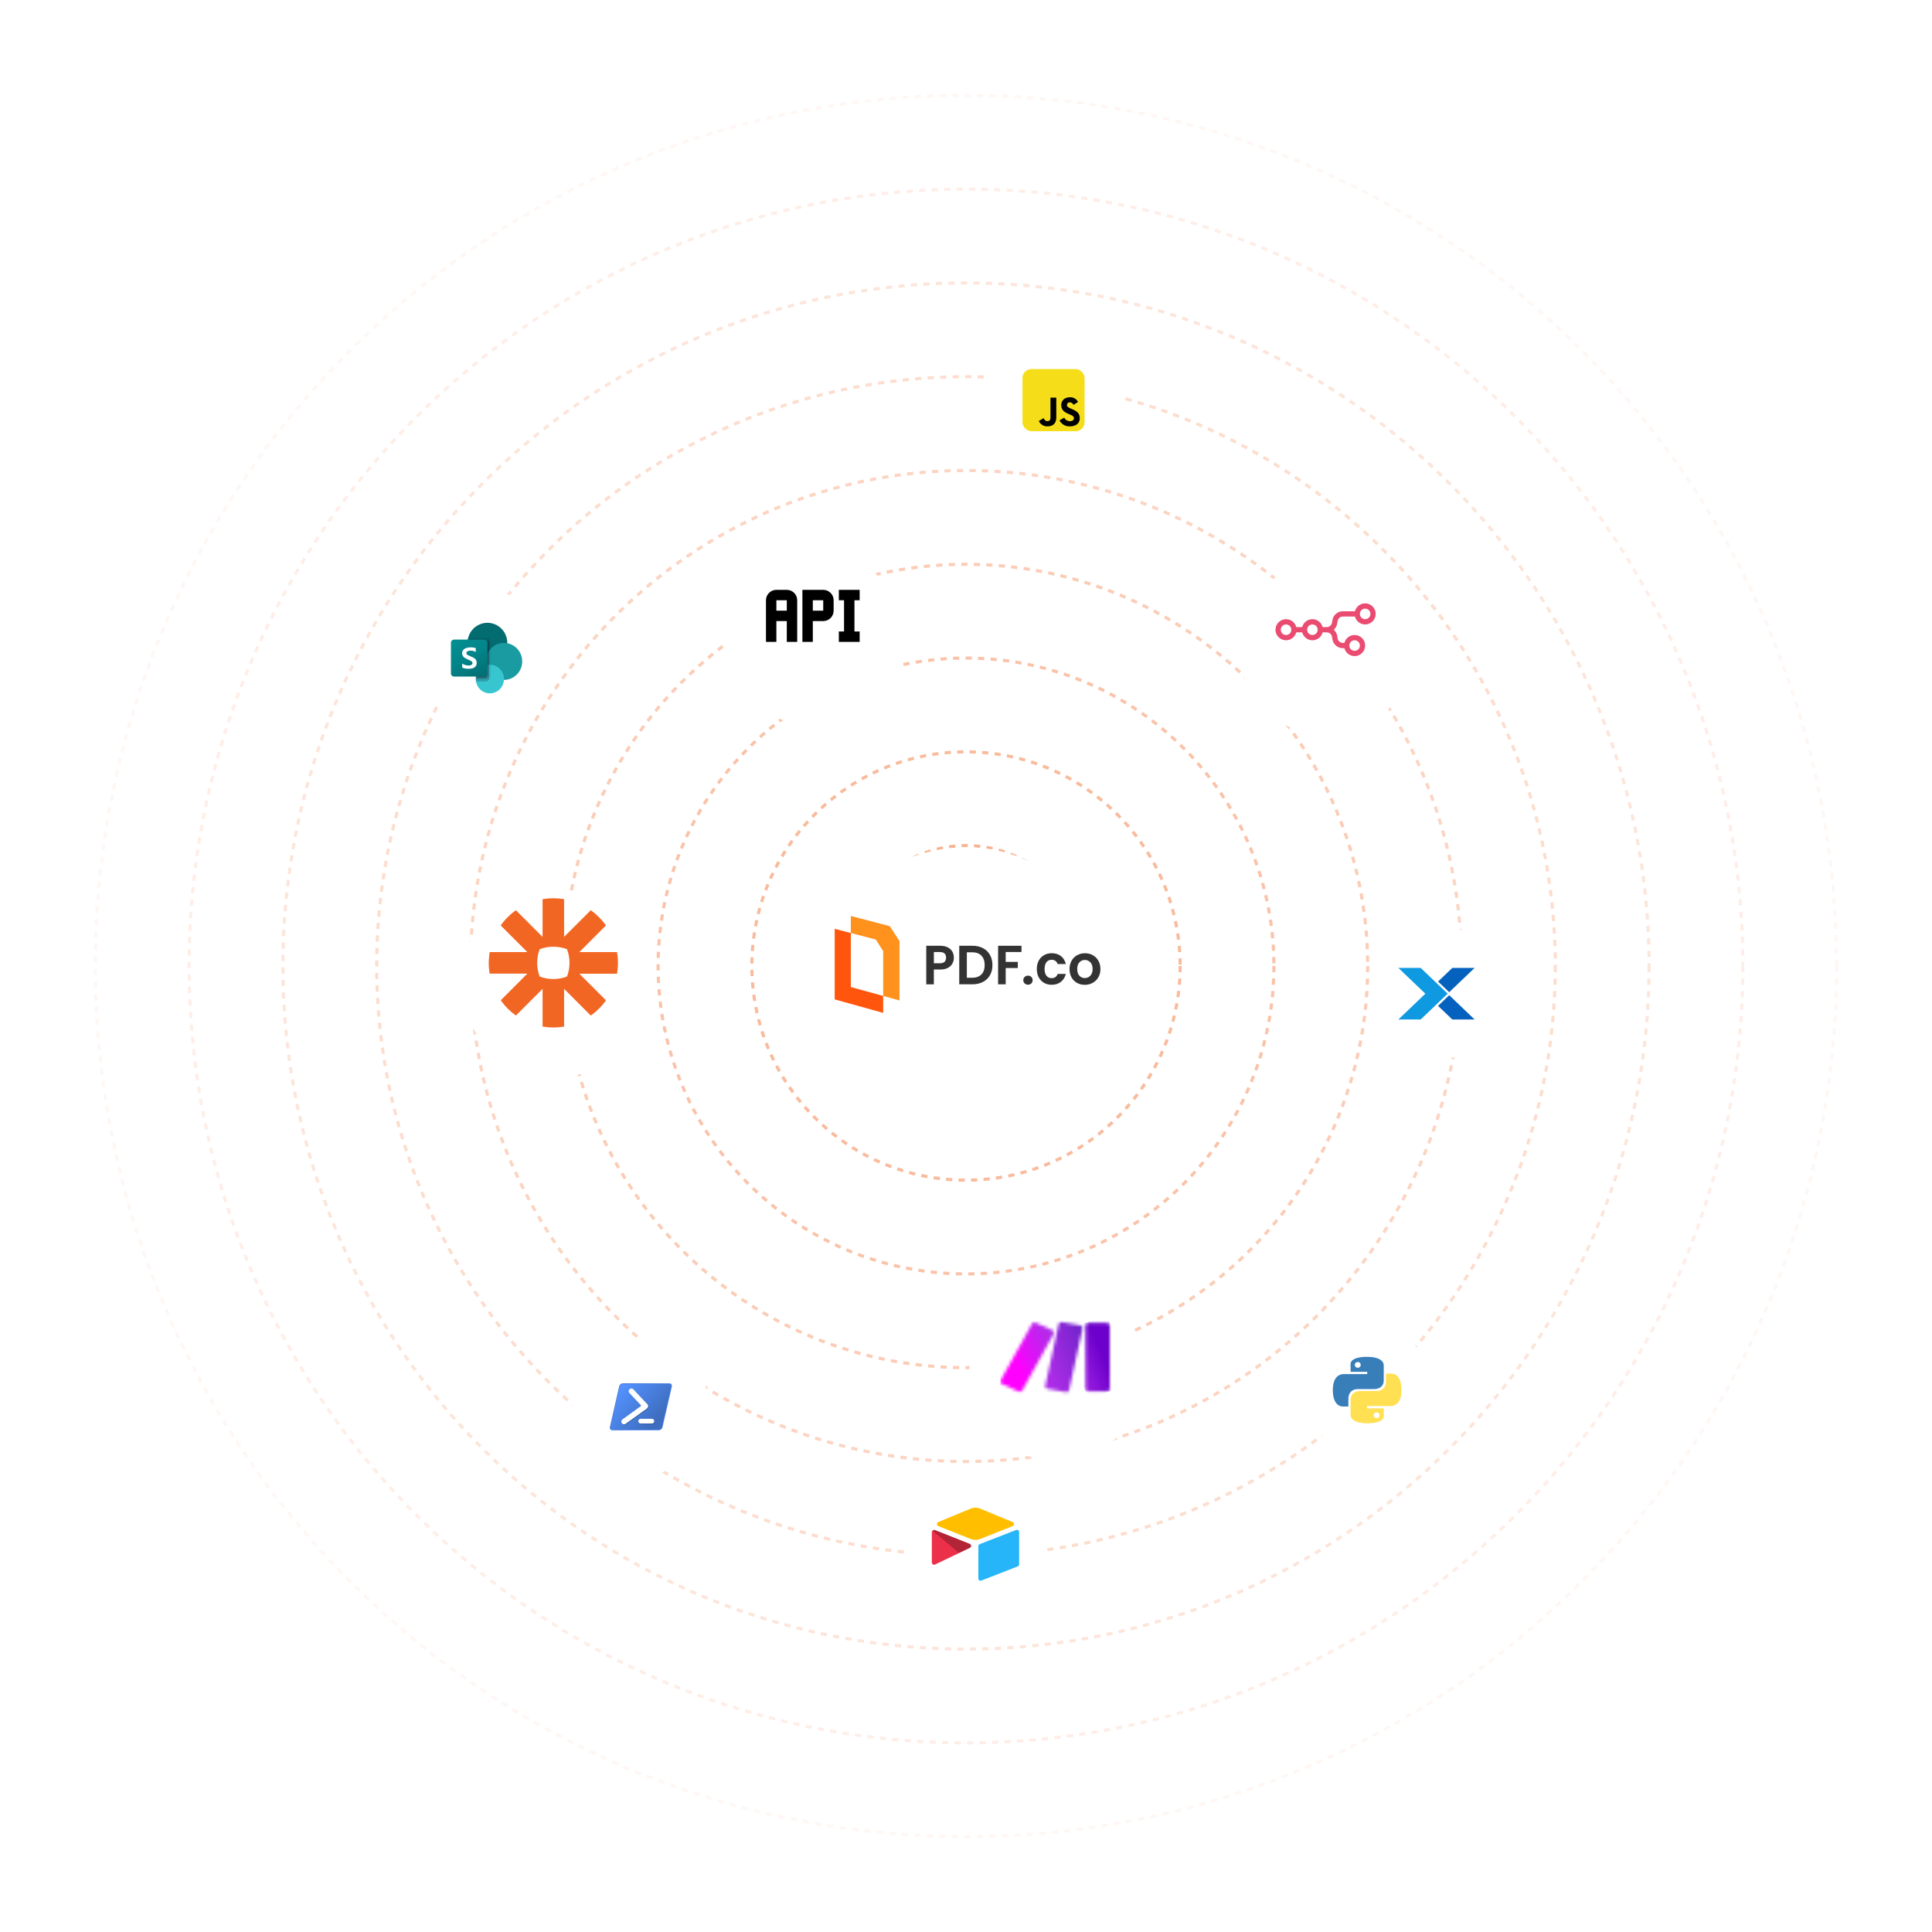 <svg width="618" height="618" viewBox="0 0 618 618" fill="none" xmlns="http://www.w3.org/2000/svg">
  <g opacity="0.5">
    <circle opacity="0.111" cx="309" cy="309" r="278.5" stroke="#F26624" stroke-dasharray="2 2" />
    <circle opacity="0.222" cx="309" cy="309" r="248.5" stroke="#F26624" stroke-dasharray="2 2" />
    <circle opacity="0.333" cx="309" cy="309" r="218.5" stroke="#F26624" stroke-dasharray="2 2" />
    <circle opacity="0.444" cx="309" cy="309" r="188.5" stroke="#F26624" stroke-dasharray="2 2" />
    <circle opacity="0.556" cx="309" cy="309" r="158.5" stroke="#F26624" stroke-dasharray="2 2" />
    <circle opacity="0.667" cx="309" cy="309" r="128.5" stroke="#F26624" stroke-dasharray="2 2" />
    <circle opacity="0.778" cx="309" cy="309" r="98.5" stroke="#F26624" stroke-dasharray="2 2" />
    <circle opacity="0.889" cx="309" cy="309" r="68.5" stroke="#F26624" stroke-dasharray="2 2" />
    <circle cx="309" cy="309" r="38.5" stroke="#F26624" stroke-dasharray="2 2" />
  </g>
  <g filter="url(#filter0_d_319_1236)">
    <rect x="257" y="256" width="105" height="105" rx="52.5" fill="white" />
  </g>
  <path d="M282.508 318.577L272.159 315.732V298.456L267 297.111V319.687L282.508 324V318.577Z"
    fill="#FF550D" />
  <path
    d="M284.606 296.254L272.159 293V298.456L280.136 300.521L282.508 304.217L282.508 318.577L287.724 320.012V301.028L284.606 296.254Z"
    fill="#FF911D" />
  <path
    d="M304.66 308.198C304.354 308.776 303.876 309.237 303.219 309.594C302.562 309.952 301.74 310.127 300.745 310.127H298.717V314.862H296.288V302.528H300.745C301.682 302.528 302.479 302.69 303.136 303.022C303.793 303.353 304.29 303.807 304.622 304.379C304.953 304.957 305.119 305.613 305.119 306.34C305.119 307.003 304.966 307.62 304.66 308.198ZM302.141 307.659C302.467 307.347 302.626 306.906 302.626 306.34C302.626 305.139 301.969 304.541 300.649 304.541H298.724V308.127H300.649C301.319 308.127 301.816 307.971 302.141 307.659Z"
    fill="#333333" />
  <path
    d="M314.429 303.288C315.392 303.794 316.138 304.515 316.667 305.451C317.19 306.386 317.458 307.471 317.458 308.711C317.458 309.952 317.197 311.03 316.667 311.952C316.144 312.874 315.398 313.589 314.429 314.095C313.46 314.602 312.344 314.855 311.075 314.855H306.841V302.528H311.075C312.344 302.528 313.46 302.781 314.429 303.288ZM313.932 311.699C314.627 310.991 314.971 309.997 314.971 308.711C314.971 307.425 314.627 306.425 313.932 305.697C313.237 304.977 312.255 304.613 310.986 304.613H309.27V312.757H310.986C312.255 312.757 313.237 312.4 313.932 311.699Z"
    fill="#333333" />
  <path
    d="M326.749 302.528V304.522H321.698V307.685H325.569V309.646H321.698V314.855H319.269V302.528H326.749Z"
    fill="#333333" />
  <path
    d="M327.756 314.569C327.476 314.29 327.329 313.946 327.329 313.537C327.329 313.128 327.469 312.777 327.756 312.504C328.037 312.225 328.4 312.088 328.84 312.088C329.28 312.088 329.618 312.225 329.899 312.504C330.179 312.783 330.313 313.128 330.313 313.537C330.313 313.946 330.173 314.297 329.899 314.569C329.625 314.849 329.267 314.985 328.84 314.985C328.413 314.985 328.037 314.842 327.756 314.569Z"
    fill="#333333" />
  <path
    d="M332.258 307.308C332.66 306.548 333.221 305.957 333.941 305.542C334.656 305.126 335.478 304.912 336.403 304.912C337.595 304.912 338.577 305.217 339.362 305.821C340.14 306.425 340.662 307.276 340.93 308.373H338.309C338.169 307.951 337.94 307.613 337.608 307.373C337.276 307.133 336.868 307.009 336.384 307.009C335.689 307.009 335.14 307.263 334.739 307.776C334.337 308.289 334.133 309.016 334.133 309.958C334.133 310.9 334.337 311.608 334.739 312.121C335.14 312.634 335.695 312.887 336.384 312.887C337.366 312.887 338.01 312.439 338.309 311.543H340.93C340.662 312.602 340.14 313.446 339.349 314.069C338.565 314.693 337.583 315.005 336.403 315.005C335.478 315.005 334.656 314.797 333.941 314.375C333.227 313.959 332.666 313.368 332.258 312.608C331.856 311.848 331.652 310.965 331.652 309.952C331.652 308.938 331.85 308.068 332.258 307.308Z"
    fill="#333333" />
  <path
    d="M344.488 314.394C343.749 313.978 343.168 313.387 342.748 312.621C342.327 311.855 342.116 310.971 342.116 309.971C342.116 308.971 342.333 308.088 342.767 307.321C343.2 306.555 343.793 305.964 344.546 305.548C345.298 305.132 346.134 304.918 347.058 304.918C347.983 304.918 348.824 305.126 349.571 305.548C350.323 305.964 350.916 306.561 351.35 307.321C351.783 308.081 352 308.971 352 309.971C352 310.971 351.777 311.855 351.33 312.621C350.884 313.387 350.285 313.978 349.526 314.394C348.767 314.81 347.919 315.024 346.988 315.024C346.057 315.024 345.222 314.81 344.488 314.394ZM348.225 312.537C348.614 312.322 348.92 311.991 349.156 311.556C349.386 311.121 349.5 310.588 349.5 309.965C349.5 309.036 349.258 308.321 348.78 307.821C348.302 307.321 347.715 307.068 347.02 307.068C346.325 307.068 345.745 307.315 345.279 307.821C344.814 308.321 344.578 309.036 344.578 309.965C344.578 310.893 344.807 311.608 345.26 312.108C345.719 312.608 346.293 312.861 346.988 312.861C347.422 312.861 347.836 312.757 348.225 312.537Z"
    fill="#333333" />
  <g filter="url(#filter1_d_319_1236)">
    <rect x="147" y="278" width="60" height="60" rx="30" fill="white" />
  </g>
  <g clip-path="url(#clip0_319_1236)">
    <path
      d="M182.167 308.007C182.168 309.498 181.899 310.977 181.372 312.372C179.977 312.899 178.498 313.168 177.006 313.167H176.992C175.501 313.168 174.022 312.899 172.626 312.372C172.101 310.977 171.832 309.498 171.832 308.007V307.992C171.832 306.453 172.115 304.985 172.626 303.627C174.022 303.1 175.501 302.831 176.992 302.832H177.006C178.546 302.832 180.02 303.115 181.372 303.627C181.899 305.022 182.168 306.501 182.167 307.992V308.007ZM197.384 304.555H185.315L193.838 296.025C193.171 295.086 192.426 294.204 191.611 293.389C190.797 292.572 189.915 291.825 188.975 291.156L180.445 299.679V287.616C179.308 287.432 178.159 287.338 177.008 287.333H176.987C175.816 287.333 174.672 287.441 173.556 287.616V299.686L165.033 291.162C164.086 291.823 163.201 292.569 162.389 293.389C161.57 294.201 160.822 295.084 160.155 296.025L168.679 304.555H156.616C156.616 304.555 156.333 306.822 156.333 307.992V308.007C156.333 309.178 156.441 310.328 156.616 311.444H168.686L160.162 319.967C161.495 321.857 163.139 323.506 165.025 324.845L173.555 316.321V328.384C174.671 328.565 175.814 328.667 176.986 328.667H177.013C178.184 328.667 179.328 328.565 180.444 328.384V316.321L188.967 324.845C189.917 324.199 190.798 323.446 191.604 322.624H191.61C192.433 321.815 193.18 320.933 193.843 319.988L185.32 311.464H197.383C197.563 310.354 197.665 309.217 197.665 308.053V308C197.665 306.829 197.563 305.685 197.383 304.576L197.384 304.555Z"
      fill="#F26624" />
  </g>
  <g filter="url(#filter2_d_319_1236)">
    <rect x="310" y="406" width="55.837" height="55.837" rx="27.919" fill="white" />
  </g>
  <g clip-path="url(#clip1_319_1236)">
    <mask id="mask0_319_1236" style="mask-type:luminance" maskUnits="userSpaceOnUse" x="347" y="423"
      width="9" height="23">
      <path
        d="M348.055 423.154H354.163C354.628 423.154 355.006 423.497 355.006 423.917V444.304C355.006 444.725 354.628 445.067 354.163 445.067H348.055C347.59 445.067 347.212 444.725 347.212 444.304V423.917C347.212 423.497 347.59 423.154 348.055 423.154Z"
        fill="white" />
    </mask>
    <g mask="url(#mask0_319_1236)">
      <path d="M354.076 420.865L339.348 425.776L348.146 447.354L362.875 442.444L354.076 420.865Z"
        fill="url(#paint0_linear_319_1236)" />
    </g>
    <mask id="mask1_319_1236" style="mask-type:luminance" maskUnits="userSpaceOnUse" x="319" y="423"
      width="19" height="23">
      <path
        d="M330.14 423.423L320.017 441.639C319.808 442.015 319.975 442.473 320.392 442.663L325.848 445.142C326.265 445.331 326.771 445.179 326.98 444.803L337.104 426.587C337.313 426.211 337.146 425.753 336.729 425.563L331.273 423.084C331.15 423.029 331.022 423.003 330.894 423.003C330.586 423.003 330.288 423.156 330.14 423.423Z"
        fill="white" />
    </mask>
    <g mask="url(#mask1_319_1236)">
      <path d="M334.557 417.238L310.811 426.521L322.563 451.1L346.309 441.818L334.557 417.238Z"
        fill="url(#paint1_linear_319_1236)" />
    </g>
    <mask id="mask2_319_1236" style="mask-type:luminance" maskUnits="userSpaceOnUse" x="334" y="422"
      width="13" height="24">
      <path
        d="M338.656 423.488L334.324 443.344C334.234 443.756 334.53 444.156 334.986 444.239L340.973 445.331C341.43 445.414 341.878 445.145 341.968 444.731L346.299 424.876C346.39 424.463 346.094 424.064 345.638 423.981L339.651 422.889C339.595 422.879 339.539 422.874 339.484 422.874C339.089 422.874 338.736 423.125 338.656 423.488Z"
        fill="white" />
    </mask>
    <g mask="url(#mask2_319_1236)">
      <path d="M344.938 419.311L326.152 425.564L335.685 448.981L354.471 442.727L344.938 419.311Z"
        fill="url(#paint2_linear_319_1236)" />
    </g>
  </g>
  <g filter="url(#filter3_d_319_1236)">
    <rect x="396" y="174" width="55.837" height="55.837" rx="27.919" fill="white" />
  </g>
  <path fill-rule="evenodd" clip-rule="evenodd"
    d="M436.678 199.748C435.106 199.748 433.785 198.672 433.41 197.217H429.543C428.719 197.217 428.015 197.814 427.879 198.627L427.741 199.459C427.609 200.249 427.209 200.936 426.644 201.435C427.209 201.933 427.609 202.62 427.741 203.41L427.879 204.242C428.015 205.056 428.719 205.652 429.543 205.652H430.036C430.411 204.197 431.732 203.122 433.304 203.122C435.167 203.122 436.678 204.632 436.678 206.495C436.678 208.359 435.167 209.869 433.304 209.869C431.732 209.869 430.411 208.794 430.036 207.339H429.543C427.894 207.339 426.486 206.146 426.215 204.52L426.077 203.688C425.941 202.874 425.237 202.278 424.413 202.278H423.076C422.702 203.733 421.381 204.808 419.808 204.808C418.236 204.808 416.915 203.733 416.541 202.278H414.641C414.267 203.733 412.946 204.808 411.374 204.808C409.511 204.808 408 203.298 408 201.435C408 199.571 409.511 198.061 411.374 198.061C412.946 198.061 414.267 199.136 414.641 200.591H416.541C416.915 199.136 418.236 198.061 419.808 198.061C421.381 198.061 422.702 199.136 423.076 200.591H424.413C425.237 200.591 425.941 199.995 426.077 199.182L426.215 198.35C426.486 196.723 427.894 195.53 429.543 195.53H433.41C433.785 194.075 435.106 193 436.678 193C438.541 193 440.052 194.511 440.052 196.374C440.052 198.237 438.541 199.748 436.678 199.748ZM436.678 198.061C437.609 198.061 438.365 197.305 438.365 196.374C438.365 195.442 437.609 194.687 436.678 194.687C435.746 194.687 434.991 195.442 434.991 196.374C434.991 197.305 435.746 198.061 436.678 198.061ZM411.374 203.122C412.305 203.122 413.061 202.366 413.061 201.435C413.061 200.503 412.305 199.748 411.374 199.748C410.442 199.748 409.687 200.503 409.687 201.435C409.687 202.366 410.442 203.122 411.374 203.122ZM421.495 201.435C421.495 202.366 420.74 203.122 419.808 203.122C418.877 203.122 418.122 202.366 418.122 201.435C418.122 200.503 418.877 199.748 419.808 199.748C420.74 199.748 421.495 200.503 421.495 201.435ZM434.991 206.495C434.991 207.427 434.235 208.182 433.304 208.182C432.372 208.182 431.617 207.427 431.617 206.495C431.617 205.564 432.372 204.808 433.304 204.808C434.235 204.808 434.991 205.564 434.991 206.495Z"
    fill="#EA4B71" />
  <g filter="url(#filter4_d_319_1236)">
    <rect x="231" y="168" width="58" height="58" rx="29" fill="white" />
  </g>
  <path
    d="M251.676 188.676H248.347C247.464 188.676 246.617 189.027 245.992 189.651C245.368 190.276 245.017 191.123 245.017 192.006V205.324H248.347V198.665H251.676V205.324H255.006V192.006C255.006 191.123 254.655 190.276 254.031 189.651C253.406 189.027 252.559 188.676 251.676 188.676ZM251.676 195.335H248.347V192.006H251.676M263.33 188.676H256.671V205.324H260V198.665H263.33C264.213 198.665 265.06 198.314 265.685 197.69C266.309 197.065 266.66 196.218 266.66 195.335V192.006C266.66 191.123 266.309 190.276 265.685 189.651C265.06 189.027 264.213 188.676 263.33 188.676ZM263.33 195.335H260V192.006H263.33M273.319 192.006V201.995H274.984V205.324H268.325V201.995H269.989V192.006H268.325V188.676H274.984V192.006H273.319Z"
    fill="black" />
  <g filter="url(#filter5_dddd_319_1236)">
    <circle cx="312" cy="494" r="22" fill="white" />
  </g>
  <g clip-path="url(#clip2_319_1236)">
    <path
      d="M310.542 482.561L300.129 486.87C299.55 487.11 299.556 487.932 300.139 488.163L310.595 492.31C311.514 492.674 312.537 492.674 313.456 492.31L323.912 488.163C324.494 487.932 324.5 487.11 323.921 486.87L313.509 482.561C312.559 482.168 311.492 482.168 310.542 482.561Z"
      fill="#FFBF00" />
    <path
      d="M312.953 494.574V504.932C312.953 505.425 313.45 505.762 313.908 505.581L325.559 501.058C325.689 501.007 325.8 500.917 325.879 500.802C325.957 500.686 325.999 500.549 325.999 500.41V490.051C325.999 489.559 325.503 489.221 325.045 489.403L313.393 493.925C313.263 493.977 313.152 494.066 313.073 494.182C312.995 494.297 312.953 494.434 312.953 494.574"
      fill="#26B5F8" />
    <path
      d="M310.232 495.108L306.775 496.778L306.423 496.947L299.124 500.445C298.661 500.668 298.071 500.331 298.071 499.817V490.095C298.071 489.909 298.166 489.748 298.294 489.627C298.347 489.575 298.406 489.53 298.471 489.495C298.645 489.39 298.894 489.362 299.106 489.446L310.174 493.831C310.737 494.055 310.781 494.843 310.232 495.108Z"
      fill="#ED3049" />
    <path
      d="M310.232 495.108L306.775 496.778L298.294 489.627C298.346 489.575 298.406 489.531 298.471 489.495C298.645 489.39 298.894 489.362 299.105 489.446L310.174 493.832C310.737 494.055 310.781 494.843 310.232 495.108Z"
      fill="black" fill-opacity="0.25" />
  </g>
  <g filter="url(#filter6_dddd_319_1236)">
    <rect x="315" y="106" width="44" height="44" rx="22" fill="white" />
    <g clip-path="url(#clip3_319_1236)">
      <path d="M327.064 118.065H346.935V137.936H327.064V118.065Z" fill="#F5DE19" />
      <path
        d="M340.413 133.589C340.582 133.933 340.845 134.222 341.172 134.423C341.498 134.624 341.875 134.728 342.258 134.724C343.031 134.724 343.526 134.338 343.526 133.802C343.526 133.163 343.018 132.935 342.166 132.562L341.699 132.362C340.351 131.788 339.457 131.069 339.457 129.549C339.457 128.148 340.521 127.082 342.191 127.082C342.732 127.043 343.272 127.164 343.744 127.43C344.216 127.696 344.6 128.095 344.847 128.577L343.387 129.51C343.292 129.271 343.126 129.066 342.912 128.923C342.698 128.781 342.446 128.706 342.188 128.71C342.076 128.699 341.963 128.711 341.855 128.746C341.748 128.781 341.649 128.838 341.565 128.913C341.481 128.988 341.414 129.08 341.367 129.183C341.321 129.286 341.296 129.397 341.295 129.51C341.295 130.07 341.642 130.297 342.443 130.646L342.91 130.846C344.497 131.527 345.394 132.22 345.394 133.779C345.394 135.46 344.073 136.381 342.3 136.381C341.609 136.425 340.92 136.269 340.316 135.93C339.712 135.591 339.219 135.084 338.897 134.472L340.413 133.589ZM333.816 133.751C334.109 134.271 334.376 134.711 335.018 134.711C335.631 134.711 336.018 134.471 336.018 133.538V127.188H337.886V133.563C337.886 135.496 336.75 136.376 335.097 136.376C334.513 136.408 333.933 136.262 333.433 135.958C332.933 135.654 332.537 135.206 332.296 134.673L333.816 133.751Z"
        fill="black" />
    </g>
  </g>
  <g filter="url(#filter7_dddd_319_1236)">
    <rect x="416" y="423" width="42.677" height="42.677" rx="21.339" fill="white" />
    <g clip-path="url(#clip4_319_1236)">
      <path
        d="M437.245 434.02C431.667 434.02 432.015 436.372 432.015 436.372L432.021 438.81H437.345V439.542H429.907C429.907 439.542 426.337 439.148 426.337 444.622C426.337 450.096 429.453 449.902 429.453 449.902H431.312V447.362C431.312 447.362 431.212 444.332 434.378 444.332H439.658C439.658 444.332 442.624 444.378 442.624 441.543V436.856C442.624 436.856 443.075 434.02 437.245 434.02ZM434.31 435.659C434.436 435.659 434.56 435.683 434.676 435.729C434.793 435.776 434.898 435.845 434.987 435.931C435.076 436.018 435.147 436.121 435.195 436.234C435.243 436.347 435.268 436.468 435.268 436.59C435.268 436.712 435.243 436.834 435.195 436.947C435.147 437.06 435.076 437.162 434.987 437.249C434.898 437.335 434.793 437.404 434.676 437.451C434.56 437.498 434.436 437.522 434.31 437.521C434.184 437.522 434.059 437.498 433.943 437.451C433.827 437.404 433.721 437.335 433.632 437.249C433.544 437.162 433.473 437.06 433.425 436.947C433.377 436.834 433.352 436.712 433.352 436.59C433.352 436.468 433.377 436.347 433.425 436.234C433.473 436.121 433.544 436.018 433.632 435.931C433.721 435.845 433.827 435.776 433.943 435.729C434.059 435.683 434.184 435.659 434.31 435.659Z"
        fill="url(#paint3_linear_319_1236)" />
      <path
        d="M437.404 455.279C442.982 455.279 442.634 452.926 442.634 452.926L442.628 450.489H437.304V449.757H444.742C444.742 449.757 448.311 450.151 448.311 444.677C448.311 439.203 445.196 439.397 445.196 439.397H443.336V441.937C443.336 441.937 443.437 444.967 440.271 444.967H434.991C434.991 444.967 432.024 444.92 432.024 447.755V452.443C432.024 452.443 431.574 455.279 437.404 455.279H437.404ZM440.339 453.64C440.213 453.64 440.089 453.616 439.972 453.569C439.856 453.523 439.751 453.454 439.662 453.368C439.573 453.281 439.502 453.178 439.454 453.065C439.406 452.952 439.381 452.831 439.381 452.709C439.381 452.586 439.406 452.465 439.454 452.352C439.502 452.239 439.573 452.136 439.662 452.05C439.751 451.963 439.856 451.895 439.972 451.848C440.089 451.801 440.213 451.777 440.339 451.777C440.465 451.777 440.589 451.801 440.706 451.848C440.822 451.895 440.927 451.963 441.016 452.05C441.105 452.136 441.176 452.239 441.224 452.352C441.272 452.465 441.297 452.586 441.297 452.709C441.297 452.831 441.272 452.952 441.224 453.065C441.176 453.178 441.105 453.281 441.016 453.367C440.927 453.454 440.822 453.523 440.706 453.569C440.589 453.616 440.465 453.64 440.339 453.64Z"
        fill="url(#paint4_linear_319_1236)" />
    </g>
  </g>
  <g filter="url(#filter8_dddd_319_1236)">
    <rect x="183" y="428" width="44" height="44" rx="22" fill="white" />
    <g clip-path="url(#clip5_319_1236)">
      <path fill-rule="evenodd" clip-rule="evenodd"
        d="M195.898 457.515C195.772 457.519 195.648 457.493 195.533 457.441C195.419 457.389 195.319 457.312 195.239 457.215C195.16 457.109 195.105 456.988 195.079 456.858C195.053 456.729 195.057 456.596 195.09 456.468L198.069 443.457C198.135 443.187 198.287 442.946 198.502 442.771C198.717 442.595 198.984 442.495 199.262 442.485H214.102C214.228 442.481 214.352 442.506 214.466 442.558C214.581 442.61 214.681 442.688 214.761 442.785C214.84 442.89 214.895 443.012 214.921 443.141C214.947 443.27 214.943 443.404 214.91 443.531L211.929 456.543C211.863 456.813 211.711 457.054 211.496 457.229C211.28 457.405 211.014 457.505 210.736 457.515L195.898 457.515Z"
        fill="url(#paint5_linear_319_1236)" />
      <path fill-rule="evenodd" clip-rule="evenodd"
        d="M199.262 442.652H214.102C214.206 442.648 214.31 442.669 214.404 442.713C214.498 442.757 214.58 442.823 214.643 442.906C214.707 442.988 214.749 443.085 214.767 443.188C214.785 443.29 214.778 443.395 214.747 443.494L211.766 456.506C211.707 456.738 211.576 456.945 211.39 457.097C211.205 457.248 210.976 457.337 210.736 457.348H195.898C195.794 457.352 195.69 457.332 195.596 457.287C195.502 457.243 195.42 457.177 195.357 457.094C195.293 457.012 195.251 456.915 195.233 456.813C195.215 456.71 195.222 456.605 195.253 456.506L198.234 443.494C198.292 443.263 198.424 443.056 198.609 442.904C198.794 442.752 199.023 442.664 199.262 442.652Z"
        fill="url(#paint6_linear_319_1236)" />
      <path fill-rule="evenodd" clip-rule="evenodd"
        d="M205.028 453.934H208.638C208.842 453.943 209.035 454.03 209.177 454.178C209.319 454.326 209.398 454.523 209.398 454.727C209.398 454.932 209.319 455.129 209.177 455.276C209.035 455.424 208.842 455.511 208.638 455.52H205.028C204.824 455.511 204.631 455.424 204.489 455.276C204.348 455.129 204.269 454.932 204.269 454.727C204.269 454.523 204.348 454.326 204.489 454.178C204.631 454.03 204.824 453.943 205.028 453.934ZM207.37 450.41C207.266 450.584 207.122 450.73 206.95 450.836L200.252 455.644C200.065 455.765 199.839 455.811 199.62 455.77C199.401 455.73 199.206 455.607 199.076 455.427C198.945 455.247 198.888 455.024 198.917 454.803C198.946 454.582 199.058 454.381 199.231 454.241L205.272 449.867V449.777L201.477 445.742C201.335 445.572 201.264 445.354 201.278 445.133C201.291 444.912 201.389 444.705 201.55 444.553C201.712 444.402 201.925 444.318 202.146 444.318C202.367 444.318 202.58 444.403 202.741 444.555L207.296 449.4C207.418 449.537 207.492 449.71 207.505 449.893C207.519 450.075 207.471 450.257 207.37 450.41Z"
        fill="#2C5591" />
      <path fill-rule="evenodd" clip-rule="evenodd"
        d="M207.2 450.243C207.097 450.417 206.953 450.563 206.781 450.669L200.085 455.477C199.898 455.596 199.673 455.639 199.456 455.598C199.239 455.557 199.045 455.435 198.915 455.256C198.785 455.077 198.728 454.855 198.755 454.636C198.783 454.416 198.893 454.215 199.064 454.074L205.105 449.7V449.61L201.31 445.572C201.167 445.402 201.095 445.184 201.108 444.962C201.121 444.74 201.219 444.532 201.381 444.38C201.543 444.228 201.757 444.144 201.979 444.145C202.201 444.146 202.414 444.232 202.575 444.386L207.129 449.231C207.252 449.367 207.326 449.541 207.339 449.725C207.351 449.908 207.303 450.09 207.2 450.243ZM204.929 453.841H208.538C208.738 453.841 208.929 453.92 209.07 454.061C209.211 454.202 209.29 454.393 209.29 454.592C209.29 454.792 209.211 454.983 209.07 455.124C208.929 455.265 208.738 455.344 208.538 455.344H204.929C204.73 455.344 204.539 455.265 204.398 455.124C204.257 454.983 204.178 454.792 204.178 454.592C204.178 454.393 204.257 454.202 204.398 454.061C204.539 453.92 204.73 453.841 204.929 453.841Z"
        fill="white" />
    </g>
  </g>
  <g filter="url(#filter9_dddd_319_1236)">
    <circle cx="155.5" cy="210.5" r="21.5" fill="white" />
  </g>
  <g clip-path="url(#clip6_319_1236)">
    <path
      d="M155.908 212.112C159.423 212.112 162.272 209.225 162.272 205.664C162.272 202.103 159.423 199.217 155.908 199.217C152.394 199.217 149.544 202.103 149.544 205.664C149.544 209.225 152.394 212.112 155.908 212.112Z"
      fill="#036C70" />
    <path
      d="M161.211 217.485C164.433 217.485 167.044 214.839 167.044 211.574C167.044 208.31 164.433 205.664 161.211 205.664C157.989 205.664 155.378 208.31 155.378 211.574C155.378 214.839 157.989 217.485 161.211 217.485Z"
      fill="#1A9BA1" />
    <path
      d="M156.704 221.783C159.193 221.783 161.211 219.738 161.211 217.216C161.211 214.694 159.193 212.649 156.704 212.649C154.214 212.649 152.196 214.694 152.196 217.216C152.196 219.738 154.214 221.783 156.704 221.783Z"
      fill="#37C6D0" />
    <path opacity="0.1"
      d="M156.969 205.036V216.502C156.966 216.9 156.728 217.258 156.364 217.41C156.248 217.459 156.124 217.485 155.998 217.485H152.201C152.196 217.394 152.196 217.308 152.196 217.216C152.194 217.127 152.198 217.037 152.207 216.948C152.304 215.23 153.348 213.715 154.906 213.031V212.031C151.439 211.475 149.073 208.175 149.623 204.663C149.627 204.638 149.631 204.614 149.635 204.59C149.661 204.408 149.698 204.229 149.746 204.052H155.998C156.533 204.054 156.967 204.493 156.969 205.036Z"
      fill="#121827" />
    <path opacity="0.2"
      d="M155.468 204.59H149.635C149.045 208.096 151.373 211.423 154.834 212.02C154.939 212.038 155.044 212.053 155.15 212.066C153.506 212.856 152.308 215.099 152.206 216.948C152.197 217.037 152.194 217.127 152.195 217.216C152.195 217.308 152.195 217.394 152.201 217.485C152.21 217.665 152.233 217.845 152.27 218.022H155.467C155.861 218.02 156.214 217.778 156.364 217.41C156.413 217.292 156.438 217.166 156.438 217.039V205.573C156.436 205.031 156.003 204.592 155.468 204.59Z"
      fill="#121827" />
    <path opacity="0.2"
      d="M155.468 204.59H149.635C149.045 208.097 151.374 211.423 154.835 212.02C154.906 212.033 154.977 212.044 155.048 212.053C153.457 212.9 152.306 215.138 152.207 216.948H155.468C156.002 216.943 156.434 216.506 156.438 215.964V205.573C156.436 205.031 156.003 204.592 155.468 204.59Z"
      fill="#121827" />
    <path opacity="0.2"
      d="M154.938 204.59H149.635C149.078 207.9 151.126 211.088 154.338 211.914C153.122 213.322 152.376 215.084 152.207 216.948H154.938C155.473 216.946 155.906 216.506 155.908 215.964V205.573C155.908 205.03 155.473 204.59 154.938 204.59Z"
      fill="#121827" />
    <path
      d="M145.213 204.59H154.936C155.473 204.59 155.908 205.031 155.908 205.575V215.425C155.908 215.969 155.473 216.41 154.936 216.41H145.213C144.677 216.41 144.241 215.969 144.241 215.425V205.575C144.241 205.031 144.677 204.59 145.213 204.59Z"
      fill="url(#paint7_linear_319_1236)" />
    <path
      d="M148.583 210.38C148.355 210.226 148.165 210.023 148.027 209.784C147.893 209.534 147.826 209.253 147.833 208.969C147.821 208.584 147.949 208.208 148.193 207.913C148.449 207.617 148.781 207.398 149.151 207.28C149.573 207.139 150.015 207.07 150.459 207.075C151.043 207.053 151.627 207.136 152.183 207.319V208.555C151.941 208.407 151.678 208.298 151.403 208.232C151.105 208.158 150.799 208.121 150.492 208.122C150.168 208.11 149.846 208.179 149.555 208.323C149.444 208.371 149.351 208.45 149.285 208.552C149.219 208.653 149.184 208.772 149.183 208.893C149.182 209.044 149.239 209.189 149.342 209.297C149.464 209.425 149.608 209.53 149.767 209.605C149.943 209.694 150.209 209.813 150.562 209.96C150.601 209.973 150.639 209.988 150.676 210.007C151.024 210.144 151.359 210.312 151.679 210.508C151.921 210.659 152.124 210.867 152.272 211.113C152.423 211.392 152.496 211.708 152.484 212.026C152.501 212.421 152.382 212.81 152.147 213.126C151.912 213.416 151.599 213.63 151.245 213.74C150.829 213.872 150.395 213.936 149.96 213.929C149.569 213.931 149.178 213.899 148.793 213.833C148.468 213.779 148.15 213.684 147.847 213.551V212.248C148.137 212.458 148.46 212.614 148.802 212.71C149.143 212.818 149.498 212.876 149.855 212.881C150.186 212.902 150.516 212.831 150.81 212.676C150.911 212.618 150.994 212.534 151.052 212.432C151.109 212.33 151.138 212.214 151.135 212.096C151.136 212.014 151.12 211.932 151.089 211.856C151.058 211.78 151.013 211.71 150.955 211.652C150.81 211.508 150.642 211.39 150.458 211.302C150.246 211.194 149.934 211.052 149.521 210.877C149.193 210.743 148.879 210.576 148.583 210.38Z"
      fill="white" />
  </g>
  <g filter="url(#filter10_dddd_319_1236)">
    <circle cx="459.5" cy="317.5" r="21.5" fill="white" />
  </g>
  <path d="M463.568 317.379L471.683 309.617H464.55L460.001 313.968L463.541 317.353L463.568 317.379Z"
    fill="#0461BD" />
  <path d="M463.541 318.364L460.001 321.749L464.55 326.1H471.683L463.568 318.338L463.541 318.364Z"
    fill="#0461BD" />
  <path
    d="M454.45 309.617H447.317L455.933 317.859L447.317 326.1H454.45L463.068 317.859L454.45 309.617Z"
    fill="#0E99E1" />
  <defs>
    <filter id="filter0_d_319_1236" x="197" y="211" width="225" height="225"
      filterUnits="userSpaceOnUse" color-interpolation-filters="sRGB">
      <feFlood flood-opacity="0" result="BackgroundImageFix" />
      <feColorMatrix in="SourceAlpha" type="matrix"
        values="0 0 0 0 0 0 0 0 0 0 0 0 0 0 0 0 0 0 127 0" result="hardAlpha" />
      <feMorphology radius="10" operator="dilate" in="SourceAlpha"
        result="effect1_dropShadow_319_1236" />
      <feOffset dy="15" />
      <feGaussianBlur stdDeviation="25" />
      <feComposite in2="hardAlpha" operator="out" />
      <feColorMatrix type="matrix" values="0 0 0 0 0 0 0 0 0 0 0 0 0 0 0 0 0 0 0.04 0" />
      <feBlend mode="normal" in2="BackgroundImageFix" result="effect1_dropShadow_319_1236" />
      <feBlend mode="normal" in="SourceGraphic" in2="effect1_dropShadow_319_1236" result="shape" />
    </filter>
    <filter id="filter1_d_319_1236" x="119.571" y="257.429" width="114.857" height="114.857"
      filterUnits="userSpaceOnUse" color-interpolation-filters="sRGB">
      <feFlood flood-opacity="0" result="BackgroundImageFix" />
      <feColorMatrix in="SourceAlpha" type="matrix"
        values="0 0 0 0 0 0 0 0 0 0 0 0 0 0 0 0 0 0 127 0" result="hardAlpha" />
      <feMorphology radius="4.571" operator="dilate" in="SourceAlpha"
        result="effect1_dropShadow_319_1236" />
      <feOffset dy="6.857" />
      <feGaussianBlur stdDeviation="11.429" />
      <feComposite in2="hardAlpha" operator="out" />
      <feColorMatrix type="matrix" values="0 0 0 0 0 0 0 0 0 0 0 0 0 0 0 0 0 0 0.04 0" />
      <feBlend mode="normal" in2="BackgroundImageFix" result="effect1_dropShadow_319_1236" />
      <feBlend mode="normal" in="SourceGraphic" in2="effect1_dropShadow_319_1236" result="shape" />
    </filter>
    <filter id="filter2_d_319_1236" x="287.236" y="388.927" width="101.366" height="101.366"
      filterUnits="userSpaceOnUse" color-interpolation-filters="sRGB">
      <feFlood flood-opacity="0" result="BackgroundImageFix" />
      <feColorMatrix in="SourceAlpha" type="matrix"
        values="0 0 0 0 0 0 0 0 0 0 0 0 0 0 0 0 0 0 127 0" result="hardAlpha" />
      <feMorphology radius="3.794" operator="dilate" in="SourceAlpha"
        result="effect1_dropShadow_319_1236" />
      <feOffset dy="5.691" />
      <feGaussianBlur stdDeviation="9.485" />
      <feComposite in2="hardAlpha" operator="out" />
      <feColorMatrix type="matrix" values="0 0 0 0 0 0 0 0 0 0 0 0 0 0 0 0 0 0 0.04 0" />
      <feBlend mode="normal" in2="BackgroundImageFix" result="effect1_dropShadow_319_1236" />
      <feBlend mode="normal" in="SourceGraphic" in2="effect1_dropShadow_319_1236" result="shape" />
    </filter>
    <filter id="filter3_d_319_1236" x="373.236" y="156.927" width="101.366" height="101.366"
      filterUnits="userSpaceOnUse" color-interpolation-filters="sRGB">
      <feFlood flood-opacity="0" result="BackgroundImageFix" />
      <feColorMatrix in="SourceAlpha" type="matrix"
        values="0 0 0 0 0 0 0 0 0 0 0 0 0 0 0 0 0 0 127 0" result="hardAlpha" />
      <feMorphology radius="3.794" operator="dilate" in="SourceAlpha"
        result="effect1_dropShadow_319_1236" />
      <feOffset dy="5.691" />
      <feGaussianBlur stdDeviation="9.485" />
      <feComposite in2="hardAlpha" operator="out" />
      <feColorMatrix type="matrix" values="0 0 0 0 0 0 0 0 0 0 0 0 0 0 0 0 0 0 0.04 0" />
      <feBlend mode="normal" in2="BackgroundImageFix" result="effect1_dropShadow_319_1236" />
      <feBlend mode="normal" in="SourceGraphic" in2="effect1_dropShadow_319_1236" result="shape" />
    </filter>
    <filter id="filter4_d_319_1236" x="205.857" y="149.143" width="108.286" height="108.286"
      filterUnits="userSpaceOnUse" color-interpolation-filters="sRGB">
      <feFlood flood-opacity="0" result="BackgroundImageFix" />
      <feColorMatrix in="SourceAlpha" type="matrix"
        values="0 0 0 0 0 0 0 0 0 0 0 0 0 0 0 0 0 0 127 0" result="hardAlpha" />
      <feMorphology radius="4.19" operator="dilate" in="SourceAlpha"
        result="effect1_dropShadow_319_1236" />
      <feOffset dy="6.286" />
      <feGaussianBlur stdDeviation="10.476" />
      <feComposite in2="hardAlpha" operator="out" />
      <feColorMatrix type="matrix" values="0 0 0 0 0 0 0 0 0 0 0 0 0 0 0 0 0 0 0.04 0" />
      <feBlend mode="normal" in2="BackgroundImageFix" result="effect1_dropShadow_319_1236" />
      <feBlend mode="normal" in="SourceGraphic" in2="effect1_dropShadow_319_1236" result="shape" />
    </filter>
    <filter id="filter5_dddd_319_1236" x="188.635" y="370.635" width="246.731" height="246.731"
      filterUnits="userSpaceOnUse" color-interpolation-filters="sRGB">
      <feFlood flood-opacity="0" result="BackgroundImageFix" />
      <feColorMatrix in="SourceAlpha" type="matrix"
        values="0 0 0 0 0 0 0 0 0 0 0 0 0 0 0 0 0 0 127 0" result="hardAlpha" />
      <feOffset />
      <feGaussianBlur stdDeviation="2.93" />
      <feColorMatrix type="matrix" values="0 0 0 0 0 0 0 0 0 0 0 0 0 0 0 0 0 0 0.016 0" />
      <feBlend mode="normal" in2="BackgroundImageFix" result="effect1_dropShadow_319_1236" />
      <feColorMatrix in="SourceAlpha" type="matrix"
        values="0 0 0 0 0 0 0 0 0 0 0 0 0 0 0 0 0 0 127 0" result="hardAlpha" />
      <feOffset />
      <feGaussianBlur stdDeviation="8.236" />
      <feColorMatrix type="matrix" values="0 0 0 0 0 0 0 0 0 0 0 0 0 0 0 0 0 0 0.025 0" />
      <feBlend mode="normal" in2="effect1_dropShadow_319_1236" result="effect2_dropShadow_319_1236" />
      <feColorMatrix in="SourceAlpha" type="matrix"
        values="0 0 0 0 0 0 0 0 0 0 0 0 0 0 0 0 0 0 127 0" result="hardAlpha" />
      <feOffset />
      <feGaussianBlur stdDeviation="22.095" />
      <feColorMatrix type="matrix" values="0 0 0 0 0 0 0 0 0 0 0 0 0 0 0 0 0 0 0.034 0" />
      <feBlend mode="normal" in2="effect2_dropShadow_319_1236" result="effect3_dropShadow_319_1236" />
      <feColorMatrix in="SourceAlpha" type="matrix"
        values="0 0 0 0 0 0 0 0 0 0 0 0 0 0 0 0 0 0 127 0" result="hardAlpha" />
      <feOffset />
      <feGaussianBlur stdDeviation="50.683" />
      <feColorMatrix type="matrix" values="0 0 0 0 0 0 0 0 0 0 0 0 0 0 0 0 0 0 0.05 0" />
      <feBlend mode="normal" in2="effect3_dropShadow_319_1236" result="effect4_dropShadow_319_1236" />
      <feBlend mode="normal" in="SourceGraphic" in2="effect4_dropShadow_319_1236" result="shape" />
    </filter>
    <filter id="filter6_dddd_319_1236" x="233.6" y="24.6" width="206.8" height="206.8"
      filterUnits="userSpaceOnUse" color-interpolation-filters="sRGB">
      <feFlood flood-opacity="0" result="BackgroundImageFix" />
      <feColorMatrix in="SourceAlpha" type="matrix"
        values="0 0 0 0 0 0 0 0 0 0 0 0 0 0 0 0 0 0 127 0" result="hardAlpha" />
      <feOffset />
      <feGaussianBlur stdDeviation="2.353" />
      <feColorMatrix type="matrix" values="0 0 0 0 0 0 0 0 0 0 0 0 0 0 0 0 0 0 0.016 0" />
      <feBlend mode="normal" in2="BackgroundImageFix" result="effect1_dropShadow_319_1236" />
      <feColorMatrix in="SourceAlpha" type="matrix"
        values="0 0 0 0 0 0 0 0 0 0 0 0 0 0 0 0 0 0 127 0" result="hardAlpha" />
      <feOffset />
      <feGaussianBlur stdDeviation="6.614" />
      <feColorMatrix type="matrix" values="0 0 0 0 0 0 0 0 0 0 0 0 0 0 0 0 0 0 0.025 0" />
      <feBlend mode="normal" in2="effect1_dropShadow_319_1236" result="effect2_dropShadow_319_1236" />
      <feColorMatrix in="SourceAlpha" type="matrix"
        values="0 0 0 0 0 0 0 0 0 0 0 0 0 0 0 0 0 0 127 0" result="hardAlpha" />
      <feOffset />
      <feGaussianBlur stdDeviation="17.743" />
      <feColorMatrix type="matrix" values="0 0 0 0 0 0 0 0 0 0 0 0 0 0 0 0 0 0 0.034 0" />
      <feBlend mode="normal" in2="effect2_dropShadow_319_1236" result="effect3_dropShadow_319_1236" />
      <feColorMatrix in="SourceAlpha" type="matrix"
        values="0 0 0 0 0 0 0 0 0 0 0 0 0 0 0 0 0 0 127 0" result="hardAlpha" />
      <feOffset />
      <feGaussianBlur stdDeviation="40.7" />
      <feColorMatrix type="matrix" values="0 0 0 0 0 0 0 0 0 0 0 0 0 0 0 0 0 0 0.05 0" />
      <feBlend mode="normal" in2="effect3_dropShadow_319_1236" result="effect4_dropShadow_319_1236" />
      <feBlend mode="normal" in="SourceGraphic" in2="effect4_dropShadow_319_1236" result="shape" />
    </filter>
    <filter id="filter7_dddd_319_1236" x="337.047" y="344.047" width="200.583" height="200.583"
      filterUnits="userSpaceOnUse" color-interpolation-filters="sRGB">
      <feFlood flood-opacity="0" result="BackgroundImageFix" />
      <feColorMatrix in="SourceAlpha" type="matrix"
        values="0 0 0 0 0 0 0 0 0 0 0 0 0 0 0 0 0 0 127 0" result="hardAlpha" />
      <feOffset />
      <feGaussianBlur stdDeviation="2.282" />
      <feColorMatrix type="matrix" values="0 0 0 0 0 0 0 0 0 0 0 0 0 0 0 0 0 0 0.016 0" />
      <feBlend mode="normal" in2="BackgroundImageFix" result="effect1_dropShadow_319_1236" />
      <feColorMatrix in="SourceAlpha" type="matrix"
        values="0 0 0 0 0 0 0 0 0 0 0 0 0 0 0 0 0 0 127 0" result="hardAlpha" />
      <feOffset />
      <feGaussianBlur stdDeviation="6.415" />
      <feColorMatrix type="matrix" values="0 0 0 0 0 0 0 0 0 0 0 0 0 0 0 0 0 0 0.025 0" />
      <feBlend mode="normal" in2="effect1_dropShadow_319_1236" result="effect2_dropShadow_319_1236" />
      <feColorMatrix in="SourceAlpha" type="matrix"
        values="0 0 0 0 0 0 0 0 0 0 0 0 0 0 0 0 0 0 127 0" result="hardAlpha" />
      <feOffset />
      <feGaussianBlur stdDeviation="17.209" />
      <feColorMatrix type="matrix" values="0 0 0 0 0 0 0 0 0 0 0 0 0 0 0 0 0 0 0.034 0" />
      <feBlend mode="normal" in2="effect2_dropShadow_319_1236" result="effect3_dropShadow_319_1236" />
      <feColorMatrix in="SourceAlpha" type="matrix"
        values="0 0 0 0 0 0 0 0 0 0 0 0 0 0 0 0 0 0 127 0" result="hardAlpha" />
      <feOffset />
      <feGaussianBlur stdDeviation="39.477" />
      <feColorMatrix type="matrix" values="0 0 0 0 0 0 0 0 0 0 0 0 0 0 0 0 0 0 0.05 0" />
      <feBlend mode="normal" in2="effect3_dropShadow_319_1236" result="effect4_dropShadow_319_1236" />
      <feBlend mode="normal" in="SourceGraphic" in2="effect4_dropShadow_319_1236" result="shape" />
    </filter>
    <filter id="filter8_dddd_319_1236" x="101.6" y="346.6" width="206.8" height="206.8"
      filterUnits="userSpaceOnUse" color-interpolation-filters="sRGB">
      <feFlood flood-opacity="0" result="BackgroundImageFix" />
      <feColorMatrix in="SourceAlpha" type="matrix"
        values="0 0 0 0 0 0 0 0 0 0 0 0 0 0 0 0 0 0 127 0" result="hardAlpha" />
      <feOffset />
      <feGaussianBlur stdDeviation="2.353" />
      <feColorMatrix type="matrix" values="0 0 0 0 0 0 0 0 0 0 0 0 0 0 0 0 0 0 0.016 0" />
      <feBlend mode="normal" in2="BackgroundImageFix" result="effect1_dropShadow_319_1236" />
      <feColorMatrix in="SourceAlpha" type="matrix"
        values="0 0 0 0 0 0 0 0 0 0 0 0 0 0 0 0 0 0 127 0" result="hardAlpha" />
      <feOffset />
      <feGaussianBlur stdDeviation="6.614" />
      <feColorMatrix type="matrix" values="0 0 0 0 0 0 0 0 0 0 0 0 0 0 0 0 0 0 0.025 0" />
      <feBlend mode="normal" in2="effect1_dropShadow_319_1236" result="effect2_dropShadow_319_1236" />
      <feColorMatrix in="SourceAlpha" type="matrix"
        values="0 0 0 0 0 0 0 0 0 0 0 0 0 0 0 0 0 0 127 0" result="hardAlpha" />
      <feOffset />
      <feGaussianBlur stdDeviation="17.743" />
      <feColorMatrix type="matrix" values="0 0 0 0 0 0 0 0 0 0 0 0 0 0 0 0 0 0 0.034 0" />
      <feBlend mode="normal" in2="effect2_dropShadow_319_1236" result="effect3_dropShadow_319_1236" />
      <feColorMatrix in="SourceAlpha" type="matrix"
        values="0 0 0 0 0 0 0 0 0 0 0 0 0 0 0 0 0 0 127 0" result="hardAlpha" />
      <feOffset />
      <feGaussianBlur stdDeviation="40.7" />
      <feColorMatrix type="matrix" values="0 0 0 0 0 0 0 0 0 0 0 0 0 0 0 0 0 0 0.05 0" />
      <feBlend mode="normal" in2="effect3_dropShadow_319_1236" result="effect4_dropShadow_319_1236" />
      <feBlend mode="normal" in="SourceGraphic" in2="effect4_dropShadow_319_1236" result="shape" />
    </filter>
    <filter id="filter9_dddd_319_1236" x="54.45" y="109.45" width="202.1" height="202.1"
      filterUnits="userSpaceOnUse" color-interpolation-filters="sRGB">
      <feFlood flood-opacity="0" result="BackgroundImageFix" />
      <feColorMatrix in="SourceAlpha" type="matrix"
        values="0 0 0 0 0 0 0 0 0 0 0 0 0 0 0 0 0 0 127 0" result="hardAlpha" />
      <feOffset />
      <feGaussianBlur stdDeviation="2.299" />
      <feColorMatrix type="matrix" values="0 0 0 0 0 0 0 0 0 0 0 0 0 0 0 0 0 0 0.016 0" />
      <feBlend mode="normal" in2="BackgroundImageFix" result="effect1_dropShadow_319_1236" />
      <feColorMatrix in="SourceAlpha" type="matrix"
        values="0 0 0 0 0 0 0 0 0 0 0 0 0 0 0 0 0 0 127 0" result="hardAlpha" />
      <feOffset />
      <feGaussianBlur stdDeviation="6.463" />
      <feColorMatrix type="matrix" values="0 0 0 0 0 0 0 0 0 0 0 0 0 0 0 0 0 0 0.025 0" />
      <feBlend mode="normal" in2="effect1_dropShadow_319_1236" result="effect2_dropShadow_319_1236" />
      <feColorMatrix in="SourceAlpha" type="matrix"
        values="0 0 0 0 0 0 0 0 0 0 0 0 0 0 0 0 0 0 127 0" result="hardAlpha" />
      <feOffset />
      <feGaussianBlur stdDeviation="17.339" />
      <feColorMatrix type="matrix" values="0 0 0 0 0 0 0 0 0 0 0 0 0 0 0 0 0 0 0.034 0" />
      <feBlend mode="normal" in2="effect2_dropShadow_319_1236" result="effect3_dropShadow_319_1236" />
      <feColorMatrix in="SourceAlpha" type="matrix"
        values="0 0 0 0 0 0 0 0 0 0 0 0 0 0 0 0 0 0 127 0" result="hardAlpha" />
      <feOffset />
      <feGaussianBlur stdDeviation="39.775" />
      <feColorMatrix type="matrix" values="0 0 0 0 0 0 0 0 0 0 0 0 0 0 0 0 0 0 0.05 0" />
      <feBlend mode="normal" in2="effect3_dropShadow_319_1236" result="effect4_dropShadow_319_1236" />
      <feBlend mode="normal" in="SourceGraphic" in2="effect4_dropShadow_319_1236" result="shape" />
    </filter>
    <filter id="filter10_dddd_319_1236" x="336.447" y="194.447" width="246.106" height="246.106"
      filterUnits="userSpaceOnUse" color-interpolation-filters="sRGB">
      <feFlood flood-opacity="0" result="BackgroundImageFix" />
      <feColorMatrix in="SourceAlpha" type="matrix"
        values="0 0 0 0 0 0 0 0 0 0 0 0 0 0 0 0 0 0 127 0" result="hardAlpha" />
      <feOffset />
      <feGaussianBlur stdDeviation="2.936" />
      <feColorMatrix type="matrix" values="0 0 0 0 0 0 0 0 0 0 0 0 0 0 0 0 0 0 0.016 0" />
      <feBlend mode="normal" in2="BackgroundImageFix" result="effect1_dropShadow_319_1236" />
      <feColorMatrix in="SourceAlpha" type="matrix"
        values="0 0 0 0 0 0 0 0 0 0 0 0 0 0 0 0 0 0 127 0" result="hardAlpha" />
      <feOffset />
      <feGaussianBlur stdDeviation="8.251" />
      <feColorMatrix type="matrix" values="0 0 0 0 0 0 0 0 0 0 0 0 0 0 0 0 0 0 0.025 0" />
      <feBlend mode="normal" in2="effect1_dropShadow_319_1236" result="effect2_dropShadow_319_1236" />
      <feColorMatrix in="SourceAlpha" type="matrix"
        values="0 0 0 0 0 0 0 0 0 0 0 0 0 0 0 0 0 0 127 0" result="hardAlpha" />
      <feOffset />
      <feGaussianBlur stdDeviation="22.135" />
      <feColorMatrix type="matrix" values="0 0 0 0 0 0 0 0 0 0 0 0 0 0 0 0 0 0 0.034 0" />
      <feBlend mode="normal" in2="effect2_dropShadow_319_1236" result="effect3_dropShadow_319_1236" />
      <feColorMatrix in="SourceAlpha" type="matrix"
        values="0 0 0 0 0 0 0 0 0 0 0 0 0 0 0 0 0 0 127 0" result="hardAlpha" />
      <feOffset />
      <feGaussianBlur stdDeviation="50.777" />
      <feColorMatrix type="matrix" values="0 0 0 0 0 0 0 0 0 0 0 0 0 0 0 0 0 0 0.05 0" />
      <feBlend mode="normal" in2="effect3_dropShadow_319_1236" result="effect4_dropShadow_319_1236" />
      <feBlend mode="normal" in="SourceGraphic" in2="effect4_dropShadow_319_1236" result="shape" />
    </filter>
    <linearGradient id="paint0_linear_319_1236" x1="339.487" y1="437.639" x2="355.541" y2="431.093"
      gradientUnits="userSpaceOnUse">
      <stop stop-color="#B02DE9" />
      <stop offset="0.02" stop-color="#B02DE9" />
      <stop offset="0.8" stop-color="#6D00CC" />
      <stop offset="1" stop-color="#6D00CC" />
    </linearGradient>
    <linearGradient id="paint1_linear_319_1236" x1="325.144" y1="435.291" x2="342.261" y2="427.108"
      gradientUnits="userSpaceOnUse">
      <stop stop-color="#FF00FF" />
      <stop offset="0.17" stop-color="#E90CF9" />
      <stop offset="0.54" stop-color="#C023ED" />
      <stop offset="0.73" stop-color="#B02DE9" />
      <stop offset="1" stop-color="#B02DE9" />
    </linearGradient>
    <linearGradient id="paint2_linear_319_1236" x1="321.191" y1="440.677" x2="356.57" y2="426.274"
      gradientUnits="userSpaceOnUse">
      <stop stop-color="#FF00FF" />
      <stop offset="0.02" stop-color="#FF00FF" />
      <stop offset="0.09" stop-color="#E90CF9" />
      <stop offset="0.23" stop-color="#C023ED" />
      <stop offset="0.3" stop-color="#B02DE9" />
      <stop offset="0.42" stop-color="#A42BE3" />
      <stop offset="0.63" stop-color="#8626D5" />
      <stop offset="0.85" stop-color="#6021C3" />
      <stop offset="1" stop-color="#6021C3" />
    </linearGradient>
    <linearGradient id="paint3_linear_319_1236" x1="637.505" y1="625.236" x2="1696.45" y2="1703.21"
      gradientUnits="userSpaceOnUse">
      <stop stop-color="#387EB8" />
      <stop offset="1" stop-color="#366994" />
    </linearGradient>
    <linearGradient id="paint4_linear_319_1236" x1="743.708" y1="766.254" x2="1882.36" y2="1873.04"
      gradientUnits="userSpaceOnUse">
      <stop stop-color="#FFE052" />
      <stop offset="1" stop-color="#FFC331" />
    </linearGradient>
    <linearGradient id="paint5_linear_319_1236" x1="210.198" y1="454.643" x2="198.797" y2="444.46"
      gradientUnits="userSpaceOnUse">
      <stop stop-color="#5391FE" />
      <stop offset="1" stop-color="#3E6DBF" />
    </linearGradient>
    <linearGradient id="paint6_linear_319_1236" x1="198.684" y1="444.324" x2="209.968" y2="454.465"
      gradientUnits="userSpaceOnUse">
      <stop stop-color="#5391FE" />
      <stop offset="1" stop-color="#3E6DBF" />
    </linearGradient>
    <linearGradient id="paint7_linear_319_1236" x1="146.268" y1="203.82" x2="154.032" y2="217.092"
      gradientUnits="userSpaceOnUse">
      <stop stop-color="#058F92" />
      <stop offset="0.5" stop-color="#038489" />
      <stop offset="1" stop-color="#026D71" />
    </linearGradient>
    <clipPath id="clip0_319_1236">
      <rect width="41.333" height="41.333" fill="white" transform="translate(156.333 287.333)" />
    </clipPath>
    <clipPath id="clip1_319_1236">
      <rect width="35.984" height="24.817" fill="white" transform="translate(319.927 422.131)" />
    </clipPath>
    <clipPath id="clip2_319_1236">
      <rect width="27.95" height="23.467" fill="white" transform="translate(298.067 482.267)" />
    </clipPath>
    <clipPath id="clip3_319_1236">
      <rect x="327.064" y="118.065" width="19.871" height="19.871" rx="2.839" fill="white" />
    </clipPath>
    <clipPath id="clip4_319_1236">
      <rect width="22.027" height="21.339" fill="white" transform="translate(426.325 434.013)" />
    </clipPath>
    <clipPath id="clip5_319_1236">
      <rect width="21.29" height="15.613" fill="white" transform="translate(194.355 442.193)" />
    </clipPath>
    <clipPath id="clip6_319_1236">
      <rect width="23.261" height="22.933" fill="white" transform="translate(144.033 199.033)" />
    </clipPath>
  </defs>
</svg>
  
